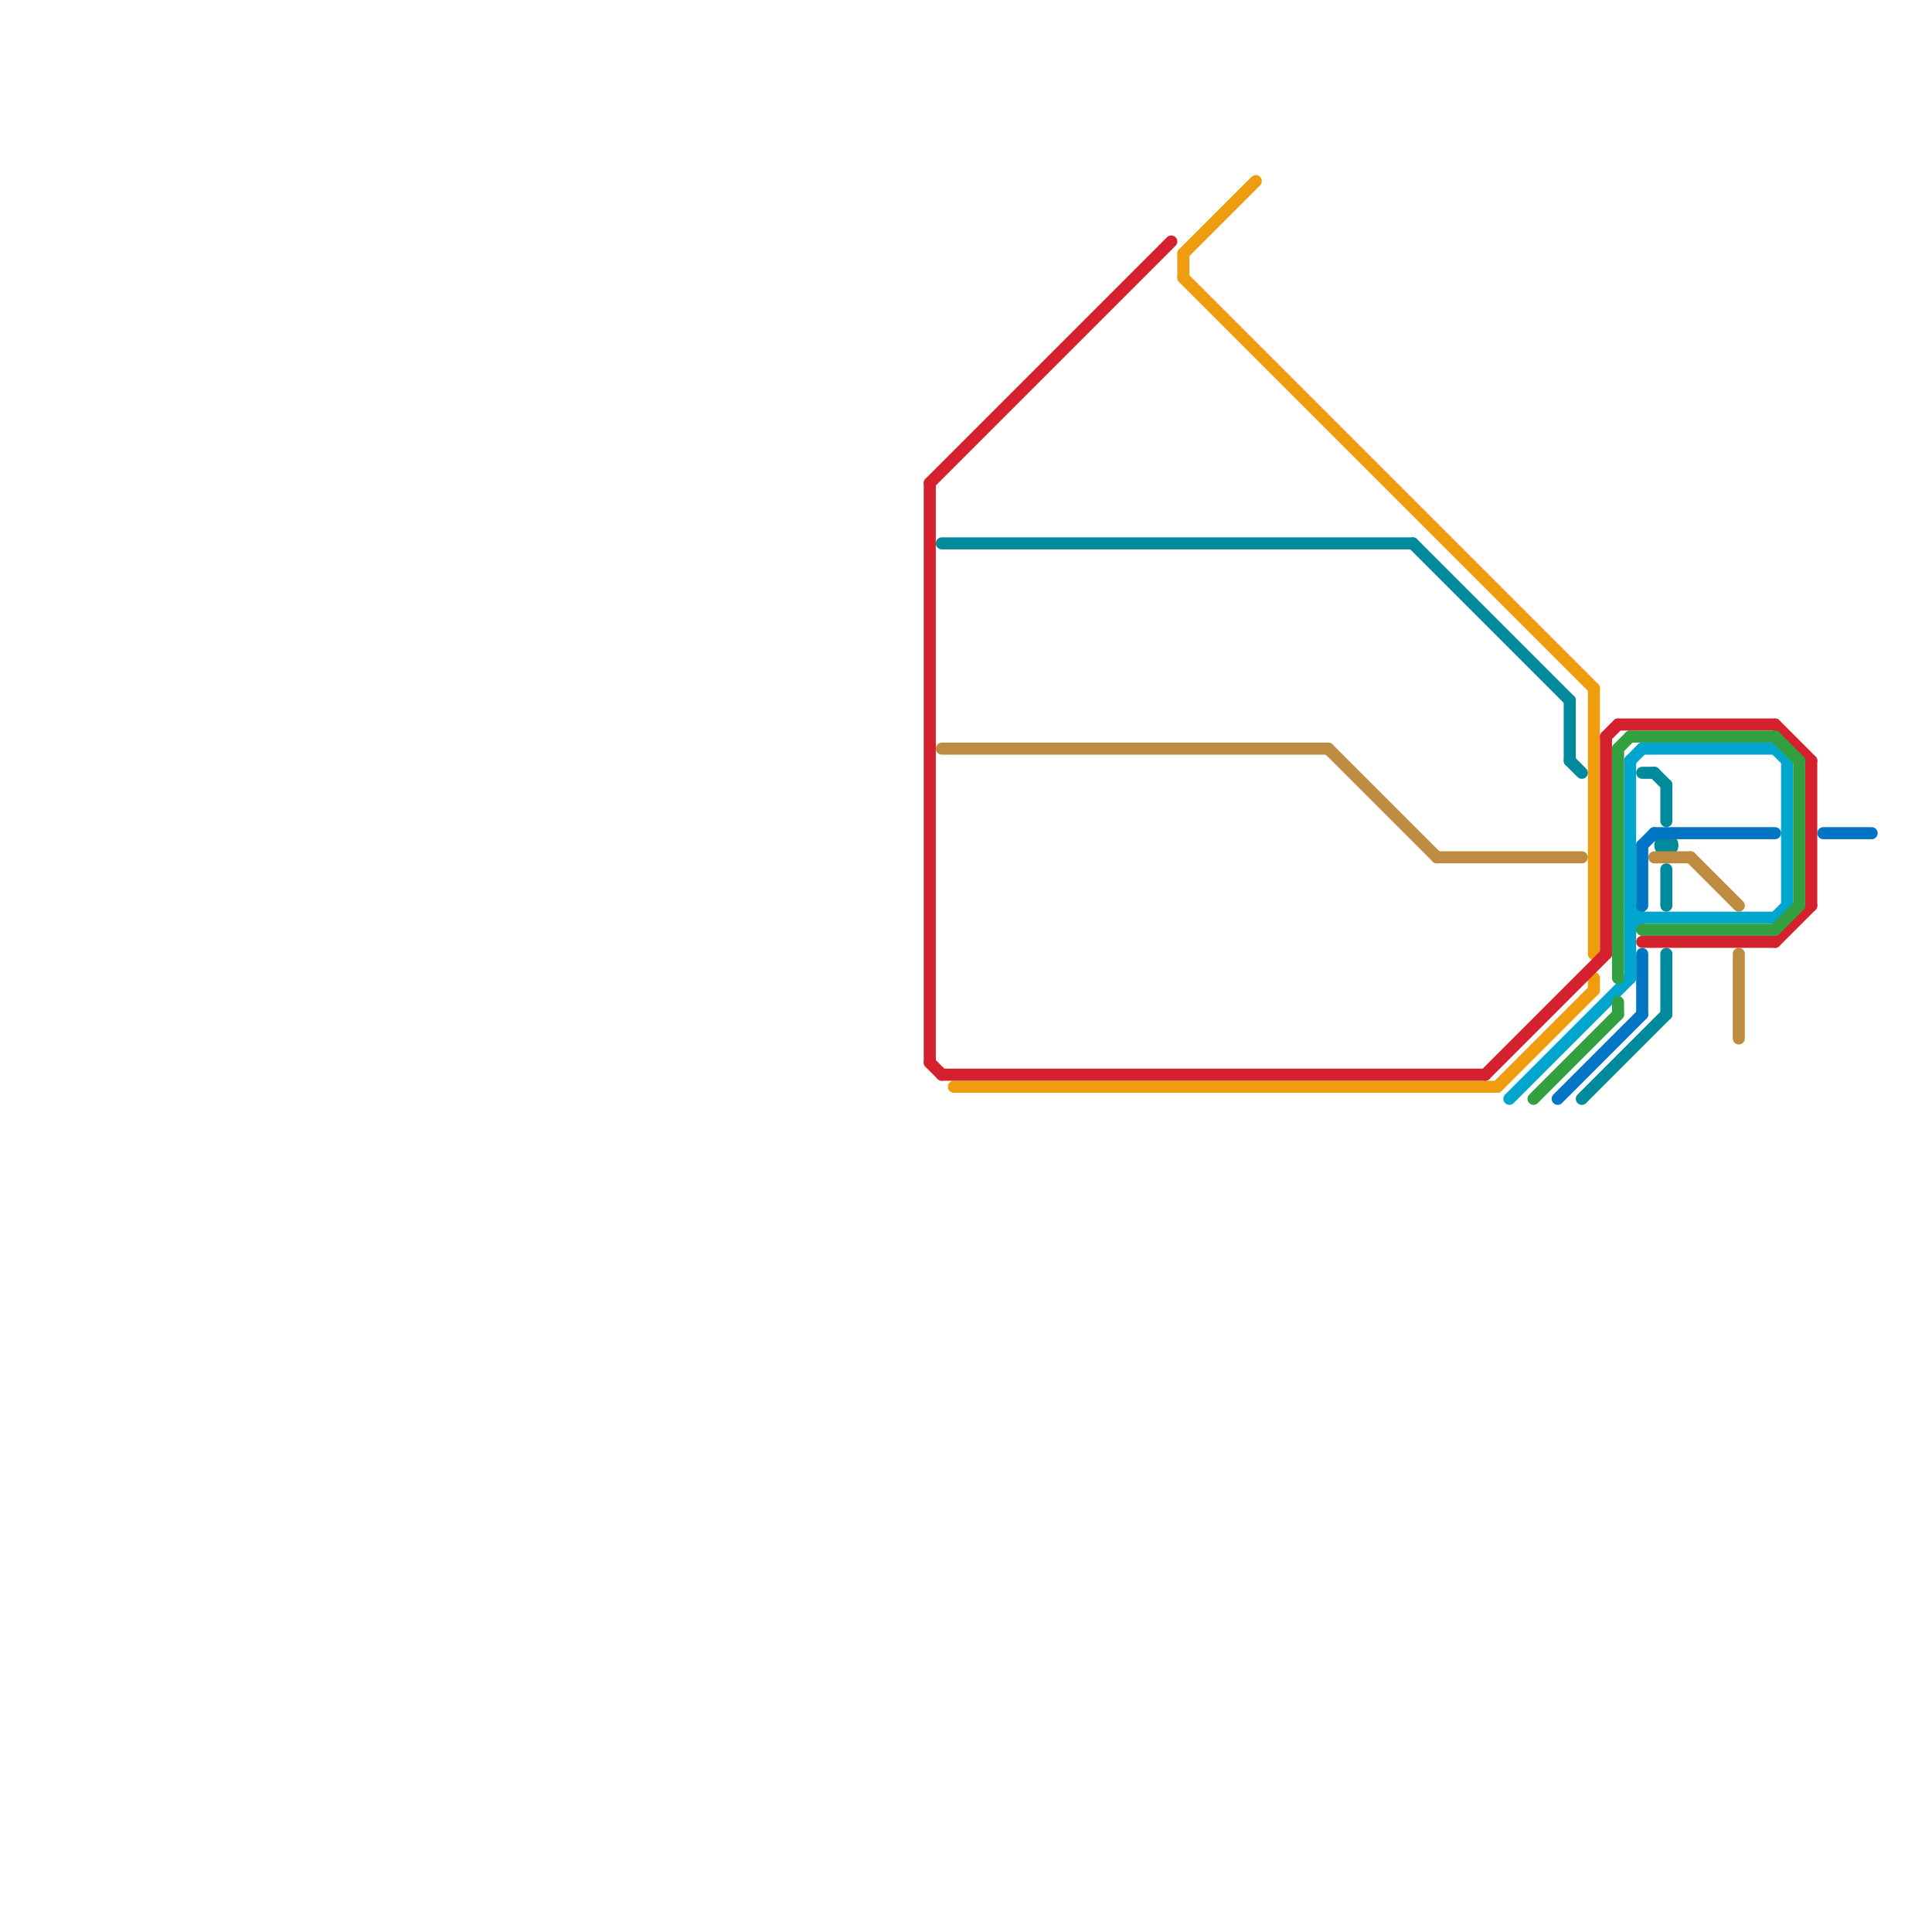 
<svg version="1.1" xmlns="http://www.w3.org/2000/svg" viewBox="0 0 160 160">
<style>text { font: 1px Helvetica; font-weight: 600; white-space: pre; dominant-baseline: central; } line { stroke-width: 1; fill: none; stroke-linecap: round; stroke-linejoin: round; } .c0 { stroke: #ef9c0e } .c1 { stroke: #018a9c } .c2 { stroke: #be8c41 } .c3 { stroke: #d5212d } .c4 { stroke: #02a5ce } .c5 { stroke: #32a040 } .c6 { stroke: #0075c3 }</style><defs><g id="wm-xf"><circle r="1.2" fill="#000"/><circle r="0.9" fill="#fff"/><circle r="0.6" fill="#000"/><circle r="0.3" fill="#fff"/></g><g id="wm"><circle r="0.6" fill="#000"/><circle r="0.3" fill="#fff"/></g></defs><line class="c0" x1="98" y1="21" x2="98" y2="23"/><line class="c0" x1="79" y1="90" x2="124" y2="90"/><line class="c0" x1="132" y1="57" x2="132" y2="79"/><line class="c0" x1="98" y1="21" x2="104" y2="15"/><line class="c0" x1="124" y1="90" x2="132" y2="82"/><line class="c0" x1="98" y1="23" x2="132" y2="57"/><line class="c0" x1="132" y1="81" x2="132" y2="82"/><line class="c1" x1="138" y1="72" x2="138" y2="75"/><line class="c1" x1="138" y1="65" x2="138" y2="68"/><line class="c1" x1="136" y1="64" x2="137" y2="64"/><line class="c1" x1="130" y1="58" x2="130" y2="63"/><line class="c1" x1="130" y1="63" x2="131" y2="64"/><line class="c1" x1="138" y1="79" x2="138" y2="84"/><line class="c1" x1="137" y1="64" x2="138" y2="65"/><line class="c1" x1="117" y1="45" x2="130" y2="58"/><line class="c1" x1="78" y1="45" x2="117" y2="45"/><line class="c1" x1="131" y1="91" x2="138" y2="84"/><circle cx="138" cy="70" r="1" fill="#018a9c" /><line class="c2" x1="140" y1="71" x2="144" y2="75"/><line class="c2" x1="78" y1="62" x2="110" y2="62"/><line class="c2" x1="144" y1="79" x2="144" y2="86"/><line class="c2" x1="137" y1="71" x2="140" y2="71"/><line class="c2" x1="110" y1="62" x2="119" y2="71"/><line class="c2" x1="119" y1="71" x2="131" y2="71"/><line class="c3" x1="78" y1="89" x2="123" y2="89"/><line class="c3" x1="136" y1="78" x2="147" y2="78"/><line class="c3" x1="133" y1="61" x2="133" y2="79"/><line class="c3" x1="133" y1="61" x2="134" y2="60"/><line class="c3" x1="123" y1="89" x2="133" y2="79"/><line class="c3" x1="147" y1="60" x2="150" y2="63"/><line class="c3" x1="147" y1="78" x2="150" y2="75"/><line class="c3" x1="150" y1="63" x2="150" y2="75"/><line class="c3" x1="77" y1="88" x2="78" y2="89"/><line class="c3" x1="134" y1="60" x2="147" y2="60"/><line class="c3" x1="77" y1="40" x2="77" y2="88"/><line class="c3" x1="77" y1="40" x2="97" y2="20"/><line class="c4" x1="135" y1="75" x2="136" y2="76"/><line class="c4" x1="147" y1="76" x2="148" y2="75"/><line class="c4" x1="135" y1="77" x2="136" y2="76"/><line class="c4" x1="125" y1="91" x2="135" y2="81"/><line class="c4" x1="135" y1="63" x2="136" y2="62"/><line class="c4" x1="136" y1="62" x2="147" y2="62"/><line class="c4" x1="147" y1="62" x2="148" y2="63"/><line class="c4" x1="148" y1="63" x2="148" y2="75"/><line class="c4" x1="135" y1="76" x2="147" y2="76"/><line class="c4" x1="135" y1="63" x2="135" y2="81"/><line class="c5" x1="147" y1="61" x2="149" y2="63"/><line class="c5" x1="136" y1="77" x2="147" y2="77"/><line class="c5" x1="147" y1="77" x2="149" y2="75"/><line class="c5" x1="135" y1="61" x2="147" y2="61"/><line class="c5" x1="134" y1="83" x2="134" y2="84"/><line class="c5" x1="149" y1="63" x2="149" y2="75"/><line class="c5" x1="127" y1="91" x2="134" y2="84"/><line class="c5" x1="134" y1="62" x2="135" y2="61"/><line class="c5" x1="134" y1="62" x2="134" y2="81"/><line class="c6" x1="129" y1="91" x2="136" y2="84"/><line class="c6" x1="137" y1="69" x2="147" y2="69"/><line class="c6" x1="136" y1="70" x2="136" y2="75"/><line class="c6" x1="136" y1="79" x2="136" y2="84"/><line class="c6" x1="136" y1="70" x2="137" y2="69"/><line class="c6" x1="151" y1="69" x2="155" y2="69"/>
</svg>
